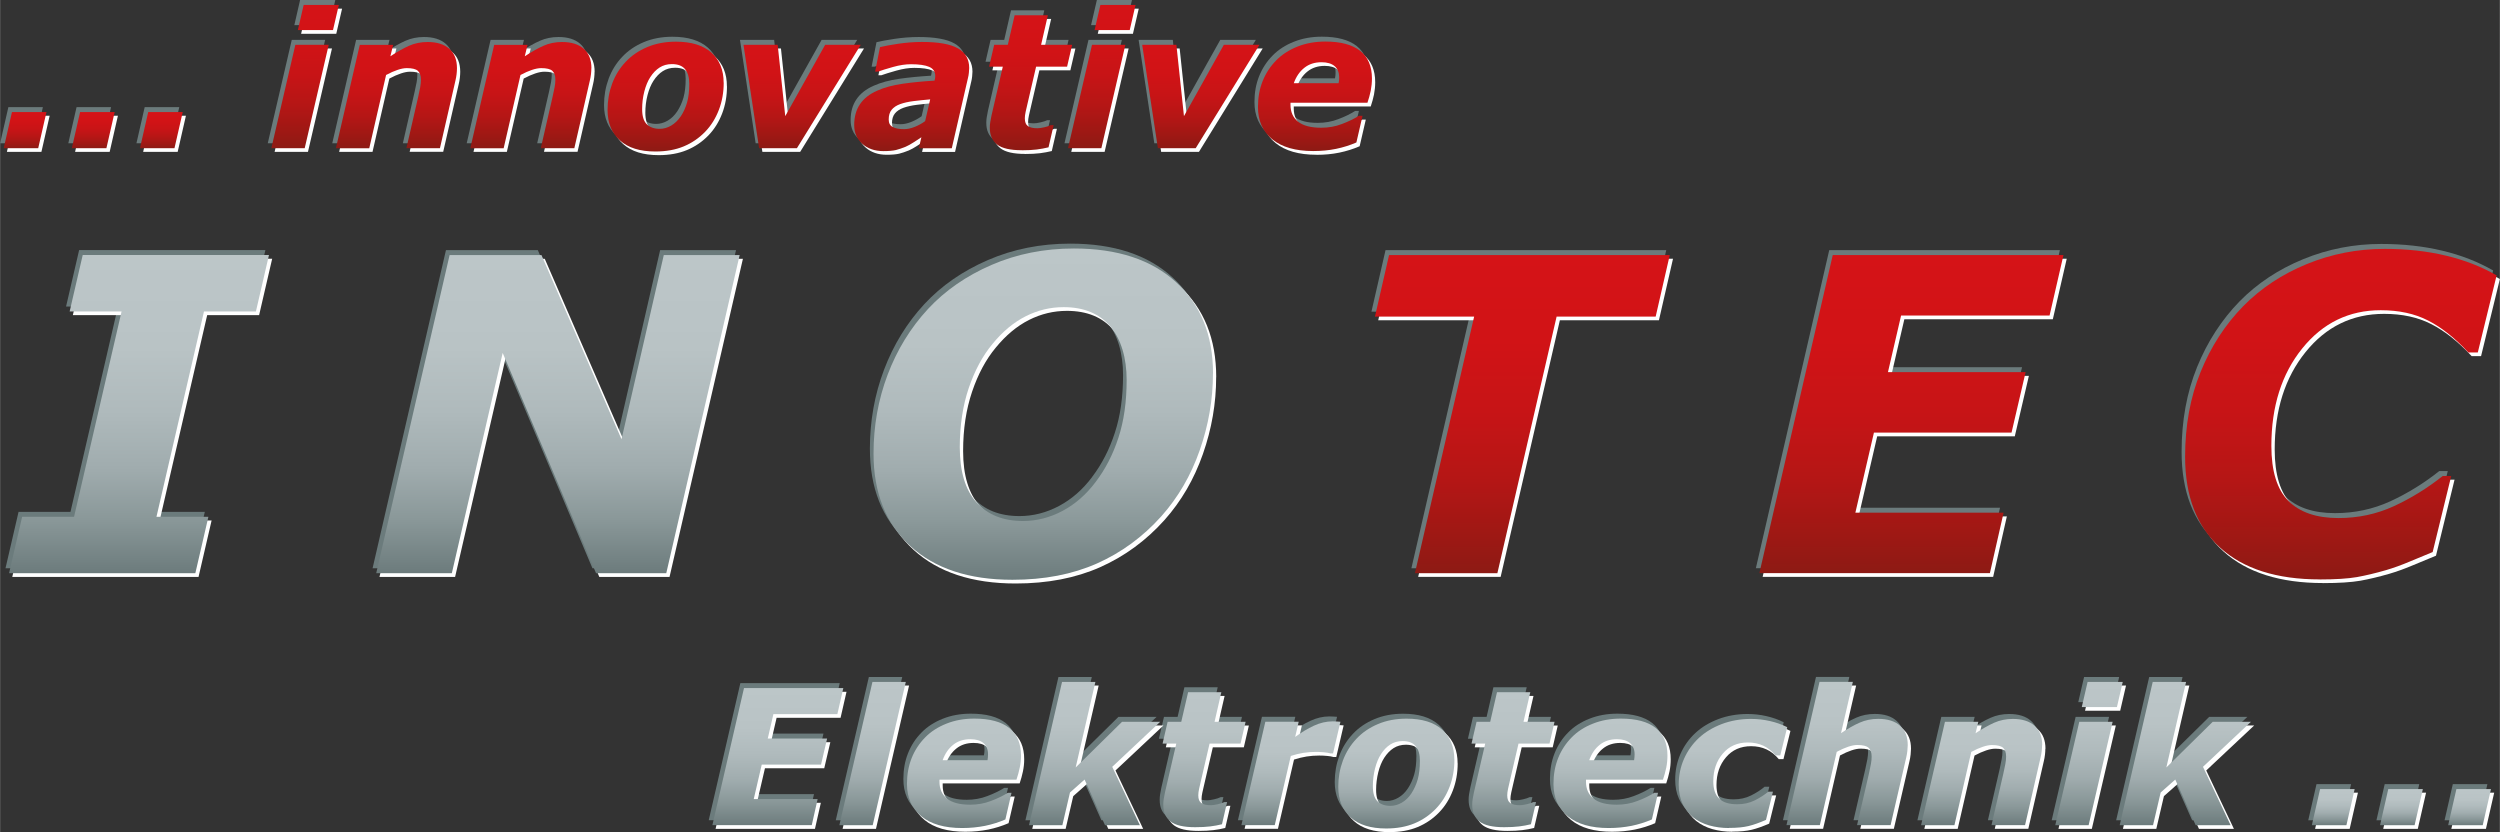 <?xml version="1.0" encoding="UTF-8"?>
<svg xmlns="http://www.w3.org/2000/svg" xmlns:xlink="http://www.w3.org/1999/xlink" id="Ebene_1" width="137.73mm" height="45.84mm" viewBox="0 0 390.41 129.95">
  <rect x="0" y="0" width="390.41" height="129.95" fill="#333333" stroke="none"/>
  <defs>
    <style>.cls-1{fill:url(#linear-gradient-15);}.cls-2{fill:url(#linear-gradient-13);}.cls-3{fill:url(#linear-gradient-28);}.cls-4{fill:url(#linear-gradient-2);}.cls-5{fill:url(#linear-gradient-25);}.cls-6{fill:url(#linear-gradient-10);}.cls-7{fill:url(#linear-gradient-12);}.cls-8{fill:url(#linear-gradient-27);}.cls-9{fill:#fff;}.cls-10{fill:url(#linear-gradient-26);}.cls-11{fill:url(#linear-gradient-4);}.cls-12{fill:url(#linear-gradient-35);}.cls-13{fill:url(#linear-gradient-30);}.cls-14{fill:url(#linear-gradient-3);}.cls-15{fill:url(#linear-gradient-34);}.cls-16{fill:url(#linear-gradient-5);}.cls-17{fill:url(#linear-gradient-22);}.cls-18{fill:url(#linear-gradient-24);}.cls-19{fill:url(#linear-gradient-33);}.cls-20{fill:url(#linear-gradient-8);}.cls-21{fill:url(#linear-gradient-14);}.cls-22{fill:#6b7b7c;}.cls-23{fill:url(#linear-gradient-29);}.cls-24{fill:url(#linear-gradient-20);}.cls-25{fill:url(#linear-gradient-17);}.cls-26{fill:url(#linear-gradient-7);}.cls-27{fill:url(#linear-gradient-9);}.cls-28{fill:url(#linear-gradient-11);}.cls-29{fill:url(#linear-gradient-19);}.cls-30{fill:url(#linear-gradient-6);}.cls-31{fill:url(#linear-gradient-36);}.cls-32{fill:url(#linear-gradient-21);}.cls-33{fill:url(#linear-gradient-32);}.cls-34{fill:url(#linear-gradient-16);}.cls-35{fill:url(#linear-gradient);}.cls-36{fill:url(#linear-gradient-23);}.cls-37{fill:url(#linear-gradient-31);}.cls-38{fill:url(#linear-gradient-18);}</style>
    <linearGradient id="linear-gradient" x1="121.46" y1="107.46" x2="121.46" y2="128.88" gradientUnits="userSpaceOnUse">
      <stop offset="0" stop-color="#bcc6c8"></stop>
      <stop offset=".29" stop-color="#b9c3c5"></stop>
      <stop offset=".49" stop-color="#afbabc"></stop>
      <stop offset=".67" stop-color="#a0acae"></stop>
      <stop offset=".83" stop-color="#8a9899"></stop>
      <stop offset=".99" stop-color="#6e7d7e"></stop>
      <stop offset="1" stop-color="#6b7b7c"></stop>
    </linearGradient>
    <linearGradient id="linear-gradient-2" x1="136.26" y1="106.5" x2="136.26" xlink:href="#linear-gradient"></linearGradient>
    <linearGradient id="linear-gradient-3" x1="150.53" y1="112.22" x2="150.53" y2="129.32" xlink:href="#linear-gradient"></linearGradient>
    <linearGradient id="linear-gradient-4" x1="170.94" y1="106.5" x2="170.94" xlink:href="#linear-gradient"></linearGradient>
    <linearGradient id="linear-gradient-5" x1="188.03" y1="108.11" x2="188.03" y2="129.19" xlink:href="#linear-gradient"></linearGradient>
    <linearGradient id="linear-gradient-6" x1="201.61" y1="112.67" x2="201.61" xlink:href="#linear-gradient"></linearGradient>
    <linearGradient id="linear-gradient-7" x1="218.07" y1="112.22" x2="218.07" y2="129.38" xlink:href="#linear-gradient"></linearGradient>
    <linearGradient id="linear-gradient-8" x1="236.28" y1="108.11" x2="236.28" y2="129.19" xlink:href="#linear-gradient"></linearGradient>
    <linearGradient id="linear-gradient-9" x1="251.51" y1="112.22" x2="251.51" y2="129.32" xlink:href="#linear-gradient"></linearGradient>
    <linearGradient id="linear-gradient-10" x1="270.64" y1="112.28" x2="270.64" y2="129.32" xlink:href="#linear-gradient"></linearGradient>
    <linearGradient id="linear-gradient-11" x1="288.47" y1="106.5" x2="288.47" xlink:href="#linear-gradient"></linearGradient>
    <linearGradient id="linear-gradient-12" x1="309.45" y1="112.28" x2="309.45" xlink:href="#linear-gradient"></linearGradient>
    <linearGradient id="linear-gradient-13" x1="326.24" y1="106.5" x2="326.24" xlink:href="#linear-gradient"></linearGradient>
    <linearGradient id="linear-gradient-14" x1="341.28" y1="106.5" x2="341.28" xlink:href="#linear-gradient"></linearGradient>
    <linearGradient id="linear-gradient-15" x1="364.39" y1="123.22" x2="364.39" xlink:href="#linear-gradient"></linearGradient>
    <linearGradient id="linear-gradient-16" x1="375.03" y1="123.22" x2="375.03" xlink:href="#linear-gradient"></linearGradient>
    <linearGradient id="linear-gradient-17" x1="385.67" y1="123.22" x2="385.67" xlink:href="#linear-gradient"></linearGradient>
    <linearGradient id="linear-gradient-18" x1="3.9" y1="23.15" x2="3.9" y2="17.49" gradientUnits="userSpaceOnUse">
      <stop offset="0" stop-color="#8d1a14"></stop>
      <stop offset=".11" stop-color="#9d1814"></stop>
      <stop offset=".3" stop-color="#b51615"></stop>
      <stop offset=".51" stop-color="#c71416"></stop>
      <stop offset=".73" stop-color="#d11316"></stop>
      <stop offset="1" stop-color="#d51317"></stop>
    </linearGradient>
    <linearGradient id="linear-gradient-19" x1="14.54" x2="14.54" xlink:href="#linear-gradient-18"></linearGradient>
    <linearGradient id="linear-gradient-20" x1="25.18" x2="25.18" xlink:href="#linear-gradient-18"></linearGradient>
    <linearGradient id="linear-gradient-21" x1="47.63" x2="47.63" y2=".77" xlink:href="#linear-gradient-18"></linearGradient>
    <linearGradient id="linear-gradient-22" x1="61.89" x2="61.89" y2="6.55" xlink:href="#linear-gradient-18"></linearGradient>
    <linearGradient id="linear-gradient-23" x1="82.87" x2="82.87" y2="6.55" xlink:href="#linear-gradient-18"></linearGradient>
    <linearGradient id="linear-gradient-24" x1="103.95" y1="23.65" x2="103.95" y2="6.49" xlink:href="#linear-gradient-18"></linearGradient>
    <linearGradient id="linear-gradient-25" x1="125.26" x2="125.26" y2="7" xlink:href="#linear-gradient-18"></linearGradient>
    <linearGradient id="linear-gradient-26" x1="142.37" y1="23.59" x2="142.37" y2="6.54" xlink:href="#linear-gradient-18"></linearGradient>
    <linearGradient id="linear-gradient-27" x1="160.95" y1="23.46" x2="160.95" y2="2.38" xlink:href="#linear-gradient-18"></linearGradient>
    <linearGradient id="linear-gradient-28" x1="172.05" x2="172.05" y2=".77" xlink:href="#linear-gradient-18"></linearGradient>
    <linearGradient id="linear-gradient-29" x1="187.53" x2="187.53" y2="7" xlink:href="#linear-gradient-18"></linearGradient>
    <linearGradient id="linear-gradient-30" x1="205.35" y1="23.59" x2="205.35" y2="6.49" xlink:href="#linear-gradient-18"></linearGradient>
    <linearGradient id="linear-gradient-31" x1="21.69" y1="39.84" x2="21.69" y2="89.52" xlink:href="#linear-gradient"></linearGradient>
    <linearGradient id="linear-gradient-32" x1="87.12" y1="39.84" x2="87.12" y2="89.52" xlink:href="#linear-gradient"></linearGradient>
    <linearGradient id="linear-gradient-33" x1="162.91" y1="38.8" x2="162.91" y2="90.56" xlink:href="#linear-gradient"></linearGradient>
    <linearGradient id="linear-gradient-34" x1="237.75" y1="89.52" x2="237.75" y2="39.84" xlink:href="#linear-gradient-18"></linearGradient>
    <linearGradient id="linear-gradient-35" x1="298.51" y1="89.52" x2="298.51" y2="39.84" xlink:href="#linear-gradient-18"></linearGradient>
    <linearGradient id="linear-gradient-36" x1="365.58" y1="90.49" x2="365.58" y2="38.87" xlink:href="#linear-gradient-18"></linearGradient>
  </defs>
  <path class="cls-22" d="M131.13,106.69l-.94,4.07h-9.99l-.88,3.81h9.27l-.95,4.07h-9.26l-1.25,5.39h9.98l-.92,4.07h-15.52l4.94-21.41h15.52Z"></path>
  <path class="cls-22" d="M140.89,105.73l-5.17,22.38h-5.21l5.17-22.38h5.21Z"></path>
  <path class="cls-22" d="M149.69,128.55c-2.75,0-4.88-.61-6.38-1.83-1.5-1.22-2.24-2.9-2.24-5.05,0-1.47.24-2.82.73-4.04.49-1.23,1.19-2.31,2.12-3.24.88-.9,1.99-1.62,3.31-2.14,1.32-.53,2.78-.79,4.36-.79,2.41,0,4.22.49,5.45,1.46,1.22.97,1.84,2.41,1.84,4.31,0,.65-.06,1.29-.19,1.91-.13.62-.3,1.24-.51,1.86h-12.02v.33c0,1.12.39,2,1.18,2.63.79.63,1.99.95,3.62.95,1.13,0,2.21-.19,3.22-.58,1.01-.38,1.9-.81,2.65-1.28h.58l-.96,4.16c-1.01.44-2.07.77-3.18,1-1.11.22-2.3.34-3.55.34ZM153.65,117.97c.03-.17.05-.33.07-.47.01-.14.02-.29.02-.45,0-.76-.24-1.34-.71-1.75-.47-.41-1.15-.61-2.04-.61-1.07,0-1.96.29-2.69.87-.73.58-1.28,1.38-1.65,2.41h7Z"></path>
  <path class="cls-22" d="M177.46,128.11h-5.46l-3.19-7.13-2.28,2.02-1.19,5.11h-5.21l5.16-22.38h5.21l-3.08,13.36,7.24-7.13h5.96l-7.49,7.03,4.32,9.12Z"></path>
  <path class="cls-22" d="M186.09,128.42c-1.79,0-3.07-.29-3.84-.88-.77-.59-1.15-1.46-1.15-2.62,0-.31.02-.6.07-.89.05-.29.11-.62.19-1.01l1.76-7.65h-2.14l.79-3.41h2.13l1.06-4.62h5.2l-1.06,4.62h4.85l-.79,3.41h-4.84l-1.35,5.82c-.1.4-.19.81-.28,1.22-.09.41-.13.75-.13,1.04,0,.58.16.98.48,1.2.32.23.82.34,1.49.34.27,0,.62-.05,1.05-.15.44-.1.78-.21,1.04-.34h.43l-.8,3.46c-.58.15-1.2.26-1.85.34-.65.08-1.42.12-2.32.12Z"></path>
  <path class="cls-22" d="M207.64,116.89h-.46c-.23-.08-.55-.13-.97-.17-.42-.04-.84-.06-1.25-.06-.68,0-1.33.05-1.97.15-.63.1-1.28.26-1.95.48l-2.51,10.81h-5.21l3.75-16.15h5.21l-.55,2.37c.98-.72,1.95-1.3,2.92-1.75.97-.45,1.95-.68,2.94-.68.18,0,.38,0,.61.02.22,0,.42.02.6.04l-1.15,4.93Z"></path>
  <path class="cls-22" d="M226.58,117.87c0,1.51-.25,2.93-.76,4.26-.51,1.32-1.22,2.46-2.14,3.41-.96.99-2.07,1.75-3.34,2.28-1.27.53-2.74.8-4.43.8-2.41,0-4.25-.57-5.54-1.73-1.28-1.15-1.93-2.74-1.93-4.77,0-1.44.24-2.8.72-4.1.48-1.29,1.19-2.43,2.13-3.42.91-.97,2.03-1.73,3.36-2.29,1.33-.56,2.81-.84,4.46-.84,2.42,0,4.26.57,5.54,1.7,1.28,1.14,1.92,2.71,1.92,4.71ZM219.85,123.16c.44-.67.77-1.4,1-2.2.23-.8.34-1.76.34-2.91,0-.99-.21-1.75-.65-2.28-.43-.53-1.12-.8-2.05-.8-.73,0-1.37.18-1.92.53-.55.35-1.04.86-1.46,1.51-.39.61-.7,1.35-.93,2.25-.22.89-.34,1.81-.34,2.75,0,1.1.25,1.89.73,2.37.49.47,1.16.71,2.01.71.62,0,1.22-.17,1.79-.51.58-.34,1.07-.81,1.47-1.42Z"></path>
  <path class="cls-22" d="M234.34,128.42c-1.79,0-3.07-.29-3.84-.88-.77-.59-1.15-1.46-1.15-2.62,0-.31.02-.6.07-.89.05-.29.11-.62.19-1.01l1.77-7.65h-2.14l.79-3.41h2.13l1.06-4.62h5.2l-1.06,4.62h4.85l-.79,3.41h-4.84l-1.35,5.82c-.1.4-.19.81-.28,1.22-.09.41-.13.75-.13,1.04,0,.58.16.98.48,1.2.32.23.82.34,1.49.34.27,0,.62-.05,1.05-.15.44-.1.78-.21,1.04-.34h.43l-.8,3.46c-.58.15-1.2.26-1.85.34-.65.08-1.42.12-2.32.12Z"></path>
  <path class="cls-22" d="M250.67,128.55c-2.75,0-4.88-.61-6.38-1.83-1.5-1.22-2.24-2.9-2.24-5.05,0-1.47.24-2.82.73-4.04.49-1.23,1.19-2.31,2.12-3.24.88-.9,1.99-1.62,3.31-2.14,1.33-.53,2.78-.79,4.36-.79,2.41,0,4.22.49,5.45,1.46,1.22.97,1.83,2.41,1.83,4.31,0,.65-.06,1.29-.2,1.91-.13.62-.3,1.24-.51,1.86h-12.02v.33c0,1.12.39,2,1.18,2.63.79.63,1.99.95,3.62.95,1.13,0,2.21-.19,3.22-.58,1.01-.38,1.89-.81,2.64-1.28h.58l-.96,4.16c-1.01.44-2.07.77-3.18,1-1.11.22-2.3.34-3.55.34ZM254.63,117.97c.03-.17.05-.33.06-.47.02-.14.02-.29.02-.45,0-.76-.24-1.34-.71-1.75-.47-.41-1.15-.61-2.03-.61-1.07,0-1.97.29-2.7.87-.72.58-1.28,1.38-1.65,2.41h7Z"></path>
  <path class="cls-22" d="M269.46,128.55c-1.1,0-2.14-.14-3.1-.41-.96-.27-1.8-.7-2.52-1.27-.7-.57-1.25-1.28-1.64-2.13-.39-.85-.59-1.84-.59-2.96,0-1.45.28-2.79.83-4.04.55-1.24,1.32-2.33,2.32-3.26.98-.91,2.17-1.63,3.58-2.17,1.41-.53,2.93-.8,4.57-.8.99,0,1.97.11,2.94.33.97.22,1.88.54,2.71.96l-1.09,4.41h-.73c-.57-.68-1.2-1.19-1.92-1.52-.71-.33-1.52-.5-2.41-.5-1.63,0-2.94.58-3.93,1.74-.99,1.16-1.48,2.6-1.48,4.33,0,1.2.3,2.1.91,2.69.61.6,1.56.89,2.84.89,1,0,1.9-.2,2.72-.61.82-.41,1.52-.86,2.11-1.36h.73l-1.09,4.41c-1.04.45-1.95.77-2.73.96-.78.19-1.79.29-3.04.29Z"></path>
  <path class="cls-22" d="M297.37,115.61c0,.23-.02.53-.06.89-.04.36-.1.73-.19,1.09l-2.42,10.51h-5.24l1.85-8.01c.13-.61.24-1.13.32-1.55.07-.42.11-.8.11-1.14,0-.64-.16-1.11-.48-1.39-.32-.28-.9-.43-1.75-.43-.41,0-.89.09-1.42.27-.54.18-1.14.44-1.8.8l-2.64,11.45h-5.21l5.16-22.38h5.21l-1.85,8.01c1.06-.7,2.03-1.25,2.91-1.64.88-.39,1.85-.59,2.91-.59,1.47,0,2.6.36,3.39,1.07.8.71,1.2,1.72,1.2,3.03Z"></path>
  <path class="cls-22" d="M318.35,115.61c0,.29-.02.6-.06.93-.04.34-.1.69-.19,1.05l-2.41,10.51h-5.24l1.84-8.01c.13-.59.24-1.1.31-1.52.08-.42.12-.81.12-1.18,0-.62-.16-1.08-.47-1.37-.32-.29-.9-.43-1.74-.43-.41,0-.89.09-1.42.27-.54.18-1.14.44-1.81.8l-2.63,11.45h-5.21l3.73-16.15h5.21l-.43,1.78c1.06-.7,2.04-1.25,2.92-1.64.88-.39,1.84-.59,2.9-.59,1.45,0,2.58.35,3.38,1.05.8.7,1.21,1.72,1.21,3.05Z"></path>
  <path class="cls-22" d="M329.37,111.96l-3.75,16.15h-5.21l3.74-16.15h5.21ZM330.95,105.73l-.9,3.93h-5.49l.91-3.93h5.49Z"></path>
  <path class="cls-22" d="M347.81,128.11h-5.46l-3.19-7.13-2.28,2.02-1.19,5.11h-5.21l5.16-22.38h5.21l-3.08,13.36,7.24-7.13h5.96l-7.49,7.03,4.32,9.12Z"></path>
  <path class="cls-22" d="M365.88,128.11h-5.4l1.29-5.65h5.4l-1.29,5.65Z"></path>
  <path class="cls-22" d="M376.53,128.11h-5.4l1.29-5.65h5.4l-1.29,5.65Z"></path>
  <path class="cls-22" d="M387.17,128.11h-5.4l1.29-5.65h5.4l-1.29,5.65Z"></path>
  <path class="cls-22" d="M5.39,22.38H0l1.29-5.65h5.39l-1.29,5.65Z"></path>
  <path class="cls-22" d="M16.04,22.38h-5.39l1.29-5.65h5.39l-1.29,5.65Z"></path>
  <path class="cls-22" d="M26.68,22.38h-5.39l1.29-5.65h5.4l-1.29,5.65Z"></path>
  <path class="cls-22" d="M50.76,6.23l-3.75,16.15h-5.21l3.75-16.15h5.21ZM52.35,0l-.91,3.93h-5.49l.9-3.93h5.49Z"></path>
  <path class="cls-22" d="M70.8,9.88c0,.29-.02.6-.06.93-.04.34-.1.69-.19,1.05l-2.41,10.51h-5.24l1.83-8.01c.13-.59.24-1.1.32-1.52.08-.42.11-.81.11-1.18,0-.62-.16-1.08-.47-1.37-.32-.29-.9-.43-1.74-.43-.41,0-.89.09-1.43.27-.54.18-1.14.44-1.81.8l-2.63,11.45h-5.21l3.73-16.15h5.21l-.43,1.78c1.07-.7,2.04-1.25,2.92-1.64.88-.39,1.85-.59,2.9-.59,1.45,0,2.58.35,3.38,1.05.81.7,1.21,1.72,1.21,3.05Z"></path>
  <path class="cls-22" d="M91.78,9.88c0,.29-.02.6-.06.93-.04.34-.1.69-.19,1.05l-2.41,10.51h-5.24l1.84-8.01c.13-.59.24-1.1.32-1.52.07-.42.11-.81.11-1.18,0-.62-.16-1.08-.47-1.37-.32-.29-.9-.43-1.74-.43-.41,0-.89.09-1.42.27-.54.18-1.14.44-1.81.8l-2.63,11.45h-5.21l3.73-16.15h5.21l-.43,1.78c1.06-.7,2.04-1.25,2.92-1.64.88-.39,1.85-.59,2.9-.59,1.45,0,2.58.35,3.38,1.05.81.7,1.21,1.72,1.21,3.05Z"></path>
  <path class="cls-22" d="M112.46,12.14c0,1.52-.25,2.93-.76,4.26-.51,1.32-1.22,2.46-2.14,3.41-.96.99-2.07,1.75-3.34,2.28-1.27.53-2.74.8-4.43.8-2.41,0-4.25-.57-5.54-1.73s-1.93-2.74-1.93-4.77c0-1.44.24-2.8.72-4.1.48-1.29,1.19-2.44,2.13-3.42.91-.97,2.03-1.73,3.36-2.29,1.33-.56,2.82-.84,4.47-.84,2.42,0,4.26.57,5.54,1.7,1.28,1.14,1.92,2.71,1.92,4.71ZM105.73,17.43c.44-.67.77-1.4,1-2.2.22-.8.34-1.76.34-2.91,0-.99-.22-1.75-.65-2.28-.43-.53-1.12-.8-2.05-.8-.73,0-1.37.18-1.92.53-.55.35-1.04.86-1.46,1.51-.39.6-.7,1.35-.93,2.24-.22.89-.34,1.81-.34,2.75,0,1.1.24,1.89.73,2.37.49.47,1.16.71,2.01.71.62,0,1.22-.17,1.8-.51.58-.34,1.06-.81,1.47-1.42Z"></path>
  <path class="cls-22" d="M133.86,6.23l-9.96,16.15h-5.9l-2.45-16.15h5.34l1.18,11.14,6.23-11.14h5.56Z"></path>
  <path class="cls-22" d="M143.33,20.67c-.33.21-.72.47-1.18.77-.46.3-.89.54-1.28.71-.54.22-1.04.39-1.51.51-.47.11-1.12.17-1.96.17-1.34,0-2.44-.38-3.29-1.13-.85-.75-1.28-1.74-1.28-2.94,0-1.28.3-2.36.91-3.25.6-.89,1.5-1.6,2.69-2.12,1.11-.5,2.44-.86,3.97-1.08,1.54-.22,3.2-.38,4.99-.49,0-.06.03-.15.06-.28.03-.13.05-.28.05-.44,0-.68-.32-1.16-.95-1.43-.63-.27-1.58-.41-2.83-.41-.85,0-1.79.14-2.82.43-1.03.29-1.8.53-2.32.72h-.47l.76-3.82c.61-.15,1.54-.33,2.8-.52,1.27-.19,2.53-.29,3.78-.29,2.53,0,4.39.33,5.57.99,1.18.66,1.78,1.69,1.78,3.08,0,.19-.02.44-.05.75-.03.31-.08.57-.14.8l-2.53,10.99h-5.15l.4-1.71ZM144.7,14.75c-.92.08-1.79.17-2.6.27-.81.1-1.5.26-2.07.46-.59.21-1.04.51-1.34.89-.31.38-.46.89-.46,1.52,0,.56.21.95.62,1.17.41.23,1.01.34,1.79.34.51,0,1.06-.12,1.64-.35.58-.23,1.13-.53,1.64-.9l.79-3.41Z"></path>
  <path class="cls-22" d="M159.01,22.69c-1.79,0-3.07-.29-3.84-.88-.77-.59-1.15-1.46-1.15-2.62,0-.31.02-.6.07-.89.05-.29.11-.62.19-1.01l1.76-7.65h-2.14l.79-3.41h2.13l1.06-4.62h5.2l-1.06,4.62h4.85l-.79,3.41h-4.84l-1.35,5.82c-.1.4-.19.81-.28,1.22-.09.41-.13.75-.13,1.04,0,.58.16.98.48,1.2.32.23.82.34,1.49.34.27,0,.62-.05,1.05-.15.44-.1.78-.21,1.04-.34h.43l-.81,3.47c-.58.14-1.2.26-1.85.34-.65.08-1.42.12-2.32.12Z"></path>
  <path class="cls-22" d="M175.19,6.23l-3.75,16.15h-5.21l3.75-16.15h5.21ZM176.77,0l-.9,3.93h-5.49l.91-3.93h5.49Z"></path>
  <path class="cls-22" d="M196.12,6.23l-9.97,16.15h-5.89l-2.45-16.15h5.34l1.18,11.14,6.23-11.14h5.56Z"></path>
  <path class="cls-22" d="M204.52,22.82c-2.75,0-4.88-.61-6.37-1.83-1.5-1.22-2.25-2.9-2.25-5.05,0-1.47.24-2.82.73-4.04.49-1.23,1.2-2.31,2.12-3.24.88-.9,1.99-1.62,3.31-2.14,1.32-.53,2.78-.79,4.36-.79,2.41,0,4.22.49,5.45,1.46,1.22.97,1.83,2.41,1.83,4.31,0,.65-.07,1.29-.2,1.92-.13.62-.3,1.24-.51,1.86h-12.02v.33c0,1.12.39,2,1.18,2.63.79.63,1.99.95,3.62.95,1.13,0,2.21-.19,3.22-.58,1.02-.38,1.89-.81,2.64-1.28h.58l-.96,4.16c-1.01.44-2.07.77-3.18,1-1.11.23-2.3.34-3.55.34ZM208.48,12.24c.03-.17.05-.33.07-.48.01-.14.02-.29.02-.45,0-.76-.24-1.34-.71-1.75-.47-.4-1.15-.61-2.04-.61-1.07,0-1.97.29-2.69.87-.73.58-1.28,1.38-1.65,2.41h7Z"></path>
  <path class="cls-22" d="M29.93,88.75H.84l2.04-8.81h8.11l7.42-32.07h-8.11l2.04-8.81h29.09l-2.04,8.81h-8.11l-7.42,32.07h8.11l-2.04,8.81Z"></path>
  <path class="cls-22" d="M103.47,88.75h-10.96l-14.59-34.4-7.94,34.4h-11.81l11.46-49.68h14.35l12.5,28.76,6.6-28.76h11.85l-11.46,49.68Z"></path>
  <path class="cls-22" d="M188.86,57.56c0,4.07-.69,8.07-2.07,12.01-1.38,3.94-3.38,7.37-6.01,10.31-2.87,3.2-6.22,5.66-10.04,7.36-3.83,1.7-8.23,2.55-13.21,2.55-6.79,0-12.1-1.75-15.93-5.25-3.84-3.5-5.76-8.32-5.76-14.46,0-4.31.73-8.42,2.2-12.31,1.47-3.89,3.57-7.32,6.31-10.28,2.67-2.87,5.97-5.16,9.91-6.87,3.94-1.71,8.23-2.57,12.88-2.57,6.81,0,12.13,1.76,15.96,5.27,3.84,3.51,5.76,8.26,5.76,14.25ZM170.54,74.5c1.51-1.98,2.7-4.28,3.55-6.89.86-2.61,1.29-5.62,1.29-9.03s-.85-6.34-2.55-8.36c-1.7-2.01-4.13-3.02-7.29-3.02-2.07,0-4.04.47-5.92,1.42-1.88.95-3.61,2.39-5.19,4.32-1.53,1.85-2.77,4.14-3.7,6.89-.93,2.75-1.4,5.83-1.4,9.26,0,3.8.87,6.67,2.62,8.61,1.74,1.94,4.16,2.9,7.26,2.9,2.13,0,4.19-.53,6.17-1.58,1.98-1.06,3.7-2.56,5.17-4.52Z"></path>
  <path class="cls-22" d="M258.01,48.68h-15.48l-9.25,40.07h-12.87l9.25-40.07h-15.49l2.2-9.61h43.84l-2.2,9.61Z"></path>
  <path class="cls-22" d="M321.69,39.07l-2.17,9.44h-23.19l-2.05,8.84h21.5l-2.2,9.44h-21.49l-2.9,12.51h23.15l-2.13,9.44h-36l11.46-49.68h36.02Z"></path>
  <path class="cls-22" d="M361.72,89.72c-6.72,0-11.9-1.65-15.55-4.95-3.65-3.3-5.47-8.04-5.47-14.2,0-4.87.81-9.29,2.42-13.25,1.61-3.96,3.83-7.38,6.66-10.28,2.76-2.8,6.07-4.99,9.93-6.57,3.86-1.58,7.91-2.37,12.16-2.37,3.43,0,6.61.35,9.54,1.05,2.94.7,5.58,1.73,7.94,3.09l-2.94,12.04h-1.47c-2.12-2.27-4.22-3.94-6.31-5-2.09-1.07-4.55-1.6-7.37-1.6-4.96,0-9.05,1.99-12.26,5.97-3.21,3.98-4.82,9.05-4.82,15.21,0,3.96.89,6.83,2.67,8.61,1.78,1.78,4.38,2.67,7.81,2.67,3.07,0,5.95-.62,8.64-1.85,2.69-1.24,5.24-2.81,7.64-4.72h1.33l-2.9,11.88c-1,.4-2.17.89-3.5,1.45-1.33.57-2.61,1.03-3.84,1.39-1.6.46-3.1.82-4.49,1.07-1.39.24-3.33.37-5.82.37Z"></path>
  <path class="cls-9" d="M132.19,108.04l-.93,4.07h-9.99l-.88,3.81h9.27l-.95,4.07h-9.26l-1.25,5.39h9.98l-.92,4.07h-15.52l4.94-21.41h15.52Z"></path>
  <path class="cls-9" d="M141.96,107.07l-5.17,22.38h-5.21l5.17-22.38h5.21Z"></path>
  <path class="cls-9" d="M150.75,129.9c-2.75,0-4.88-.61-6.37-1.83-1.5-1.22-2.25-2.9-2.25-5.05,0-1.47.25-2.82.73-4.04.49-1.23,1.2-2.31,2.12-3.24.88-.9,1.99-1.62,3.31-2.14,1.32-.53,2.78-.79,4.36-.79,2.41,0,4.22.49,5.45,1.46,1.22.97,1.84,2.41,1.84,4.31,0,.65-.07,1.29-.2,1.91-.13.62-.3,1.24-.51,1.86h-12.02v.33c0,1.12.39,2,1.18,2.63.79.63,1.99.95,3.62.95,1.13,0,2.21-.19,3.22-.58,1.02-.38,1.9-.81,2.65-1.28h.58l-.96,4.16c-1.01.44-2.07.77-3.18,1-1.11.22-2.3.34-3.56.34ZM154.71,119.31c.03-.17.05-.33.06-.47.01-.14.02-.29.02-.45,0-.76-.24-1.34-.71-1.75-.47-.41-1.15-.61-2.04-.61-1.07,0-1.97.29-2.69.87-.73.58-1.28,1.38-1.65,2.41h7Z"></path>
  <path class="cls-9" d="M178.53,129.45h-5.46l-3.19-7.13-2.28,2.02-1.19,5.11h-5.21l5.16-22.38h5.21l-3.08,13.36,7.24-7.13h5.96l-7.49,7.03,4.32,9.12Z"></path>
  <path class="cls-9" d="M187.16,129.77c-1.79,0-3.07-.29-3.84-.88-.77-.59-1.15-1.46-1.15-2.62,0-.31.03-.6.07-.89.05-.29.11-.62.19-1.01l1.77-7.65h-2.14l.79-3.41h2.13l1.07-4.62h5.19l-1.06,4.62h4.85l-.79,3.41h-4.84l-1.35,5.82c-.1.4-.19.81-.28,1.22-.09.41-.13.75-.13,1.04,0,.58.16.98.48,1.2.32.23.82.34,1.49.34.27,0,.62-.05,1.06-.15.44-.1.78-.21,1.04-.34h.43l-.8,3.46c-.59.15-1.2.26-1.85.34-.65.08-1.42.12-2.32.12Z"></path>
  <path class="cls-9" d="M208.7,118.23h-.46c-.23-.08-.56-.13-.98-.17-.42-.04-.84-.06-1.25-.06-.68,0-1.34.05-1.97.15-.63.1-1.28.26-1.96.48l-2.51,10.81h-5.21l3.74-16.15h5.21l-.55,2.37c.98-.72,1.95-1.3,2.92-1.75.97-.45,1.95-.68,2.94-.68.18,0,.38,0,.61.02.22,0,.42.02.6.04l-1.15,4.93Z"></path>
  <path class="cls-9" d="M227.64,119.21c0,1.51-.25,2.93-.76,4.26-.51,1.32-1.22,2.46-2.14,3.41-.96.99-2.07,1.75-3.34,2.28-1.27.53-2.74.8-4.43.8-2.4,0-4.25-.57-5.54-1.73-1.29-1.15-1.93-2.74-1.93-4.77,0-1.44.24-2.8.72-4.1.48-1.29,1.19-2.43,2.13-3.42.91-.97,2.03-1.73,3.36-2.29,1.33-.56,2.81-.84,4.46-.84,2.42,0,4.26.57,5.54,1.7,1.28,1.14,1.92,2.71,1.92,4.71ZM220.91,124.5c.44-.67.77-1.4,1-2.2.22-.8.34-1.76.34-2.91,0-.99-.21-1.75-.65-2.28-.43-.53-1.12-.8-2.05-.8-.73,0-1.37.18-1.92.53-.55.35-1.04.86-1.46,1.51-.39.61-.7,1.35-.93,2.25-.22.89-.34,1.81-.34,2.75,0,1.1.24,1.89.73,2.37.49.47,1.16.71,2.01.71.62,0,1.22-.17,1.8-.51.58-.34,1.06-.81,1.47-1.42Z"></path>
  <path class="cls-9" d="M235.4,129.77c-1.79,0-3.07-.29-3.84-.88-.77-.59-1.15-1.46-1.15-2.62,0-.31.02-.6.07-.89.05-.29.11-.62.19-1.01l1.77-7.65h-2.14l.79-3.41h2.13l1.06-4.62h5.2l-1.06,4.62h4.85l-.79,3.41h-4.84l-1.35,5.82c-.1.4-.19.81-.28,1.22-.09.41-.13.75-.13,1.04,0,.58.16.98.48,1.2.32.23.82.34,1.49.34.27,0,.62-.05,1.06-.15.44-.1.78-.21,1.04-.34h.43l-.8,3.46c-.59.15-1.2.26-1.85.34-.65.08-1.42.12-2.32.12Z"></path>
  <path class="cls-9" d="M251.74,129.9c-2.75,0-4.88-.61-6.38-1.83-1.5-1.22-2.25-2.9-2.25-5.05,0-1.47.24-2.82.73-4.04.49-1.23,1.2-2.31,2.12-3.24.88-.9,1.98-1.62,3.31-2.14,1.32-.53,2.78-.79,4.36-.79,2.41,0,4.22.49,5.45,1.46,1.22.97,1.83,2.41,1.83,4.31,0,.65-.06,1.29-.19,1.91-.13.62-.3,1.24-.51,1.86h-12.02v.33c0,1.12.39,2,1.18,2.63.79.63,2,.95,3.62.95,1.13,0,2.21-.19,3.22-.58,1.02-.38,1.9-.81,2.65-1.28h.58l-.96,4.16c-1.01.44-2.07.77-3.18,1-1.12.22-2.3.34-3.55.34ZM255.7,119.31c.03-.17.05-.33.06-.47.01-.14.02-.29.02-.45,0-.76-.24-1.34-.71-1.75-.47-.41-1.15-.61-2.04-.61-1.07,0-1.97.29-2.69.87-.73.58-1.28,1.38-1.65,2.41h7Z"></path>
  <path class="cls-9" d="M270.52,129.9c-1.1,0-2.14-.14-3.1-.41-.96-.27-1.8-.7-2.53-1.27-.7-.57-1.25-1.28-1.64-2.13-.39-.85-.59-1.84-.59-2.96,0-1.45.28-2.79.83-4.04.55-1.24,1.32-2.33,2.32-3.26.98-.91,2.17-1.63,3.58-2.17,1.41-.53,2.93-.8,4.57-.8.99,0,1.97.11,2.94.33.97.22,1.88.54,2.71.96l-1.09,4.41h-.73c-.57-.68-1.2-1.19-1.92-1.52-.71-.33-1.52-.5-2.41-.5-1.63,0-2.94.58-3.92,1.74-.99,1.16-1.48,2.6-1.48,4.33,0,1.2.3,2.1.91,2.69.61.6,1.55.89,2.84.89,1,0,1.91-.2,2.73-.61.82-.41,1.52-.86,2.11-1.36h.73l-1.09,4.41c-1.04.45-1.94.77-2.73.96-.78.19-1.79.29-3.04.29Z"></path>
  <path class="cls-9" d="M298.44,116.95c0,.23-.02.53-.06.89-.04.36-.1.73-.19,1.09l-2.43,10.51h-5.24l1.85-8.01c.13-.61.24-1.13.32-1.55.08-.42.11-.8.11-1.14,0-.64-.16-1.11-.48-1.39-.32-.28-.9-.43-1.75-.43-.41,0-.88.09-1.42.27-.54.18-1.13.44-1.8.8l-2.64,11.45h-5.21l5.16-22.38h5.21l-1.85,8.01c1.05-.7,2.02-1.25,2.91-1.64.88-.39,1.85-.59,2.91-.59,1.47,0,2.6.36,3.4,1.07.8.71,1.2,1.72,1.2,3.03Z"></path>
  <path class="cls-9" d="M319.42,116.95c0,.29-.02.6-.06.93-.04.34-.1.69-.19,1.05l-2.41,10.51h-5.24l1.84-8.01c.13-.59.24-1.1.32-1.52.08-.42.12-.81.12-1.18,0-.62-.16-1.08-.47-1.37-.32-.29-.9-.43-1.74-.43-.41,0-.89.09-1.42.27-.54.18-1.14.44-1.81.8l-2.63,11.45h-5.21l3.73-16.15h5.21l-.43,1.78c1.07-.7,2.04-1.25,2.92-1.64.88-.39,1.85-.59,2.9-.59,1.45,0,2.58.35,3.38,1.05.81.7,1.21,1.72,1.21,3.05Z"></path>
  <path class="cls-9" d="M330.43,113.3l-3.75,16.15h-5.21l3.75-16.15h5.21ZM332.02,107.07l-.91,3.93h-5.49l.91-3.93h5.49Z"></path>
  <path class="cls-9" d="M348.87,129.45h-5.46l-3.19-7.13-2.28,2.02-1.19,5.11h-5.21l5.16-22.38h5.21l-3.08,13.36,7.24-7.13h5.97l-7.49,7.03,4.32,9.12Z"></path>
  <path class="cls-9" d="M366.95,129.45h-5.4l1.29-5.65h5.4l-1.29,5.65Z"></path>
  <path class="cls-9" d="M377.59,129.45h-5.4l1.29-5.65h5.4l-1.29,5.65Z"></path>
  <path class="cls-9" d="M388.23,129.45h-5.4l1.29-5.65h5.4l-1.29,5.65Z"></path>
  <path class="cls-9" d="M6.46,23.72H1.06l1.29-5.65h5.39l-1.29,5.65Z"></path>
  <path class="cls-9" d="M17.1,23.72h-5.39l1.29-5.65h5.4l-1.29,5.65Z"></path>
  <path class="cls-9" d="M27.74,23.72h-5.4l1.29-5.65h5.39l-1.29,5.65Z"></path>
  <path class="cls-9" d="M51.83,7.57l-3.75,16.15h-5.21l3.75-16.15h5.21ZM53.41,1.35l-.91,3.93h-5.49l.91-3.93h5.49Z"></path>
  <path class="cls-9" d="M71.86,11.22c0,.29-.02.6-.06.93-.04.34-.1.69-.19,1.05l-2.41,10.51h-5.24l1.84-8.01c.13-.59.24-1.1.32-1.52.07-.42.11-.81.11-1.18,0-.62-.16-1.08-.47-1.37-.32-.29-.9-.43-1.74-.43-.41,0-.89.09-1.42.27-.54.18-1.14.44-1.81.8l-2.63,11.45h-5.21l3.73-16.15h5.21l-.43,1.78c1.06-.7,2.04-1.25,2.91-1.64.88-.39,1.85-.59,2.9-.59,1.45,0,2.58.35,3.38,1.05.81.7,1.21,1.72,1.21,3.05Z"></path>
  <path class="cls-9" d="M92.84,11.22c0,.29-.02.6-.06.93-.04.34-.1.69-.19,1.05l-2.41,10.51h-5.24l1.84-8.01c.13-.59.24-1.1.32-1.52.08-.42.12-.81.12-1.18,0-.62-.16-1.08-.47-1.37-.32-.29-.9-.43-1.74-.43-.41,0-.89.09-1.43.27-.54.18-1.14.44-1.81.8l-2.63,11.45h-5.21l3.73-16.15h5.21l-.43,1.78c1.07-.7,2.04-1.25,2.92-1.64.88-.39,1.85-.59,2.9-.59,1.45,0,2.58.35,3.38,1.05.81.7,1.21,1.72,1.21,3.05Z"></path>
  <path class="cls-9" d="M113.52,13.48c0,1.52-.25,2.93-.76,4.26-.51,1.32-1.22,2.46-2.14,3.41-.96.99-2.07,1.75-3.34,2.28-1.27.53-2.74.8-4.43.8-2.41,0-4.25-.57-5.54-1.73-1.29-1.15-1.93-2.74-1.93-4.77,0-1.44.24-2.8.72-4.1.48-1.29,1.19-2.44,2.13-3.42.91-.97,2.03-1.73,3.36-2.29,1.33-.56,2.82-.84,4.46-.84,2.42,0,4.26.57,5.54,1.7,1.28,1.14,1.92,2.71,1.92,4.71ZM106.79,18.77c.44-.67.77-1.4,1-2.2.23-.8.34-1.76.34-2.91,0-.99-.21-1.75-.65-2.28-.43-.53-1.12-.8-2.06-.8-.73,0-1.37.18-1.92.53-.55.35-1.04.86-1.46,1.51-.39.6-.7,1.35-.93,2.24-.23.89-.34,1.81-.34,2.75,0,1.1.24,1.89.73,2.37.49.47,1.16.71,2.01.71.62,0,1.22-.17,1.8-.51.57-.34,1.06-.81,1.47-1.42Z"></path>
  <path class="cls-9" d="M134.92,7.57l-9.97,16.15h-5.9l-2.44-16.15h5.34l1.18,11.14,6.23-11.14h5.56Z"></path>
  <path class="cls-9" d="M144.39,22.01c-.33.21-.72.47-1.18.77-.46.3-.89.54-1.28.71-.54.22-1.04.39-1.51.51-.47.11-1.12.17-1.96.17-1.34,0-2.44-.38-3.29-1.13-.85-.75-1.27-1.74-1.27-2.94,0-1.28.3-2.36.9-3.25.6-.89,1.5-1.6,2.69-2.12,1.11-.5,2.44-.86,3.97-1.08,1.54-.22,3.2-.38,4.99-.49,0-.06.03-.15.06-.28.03-.13.05-.28.05-.44,0-.68-.32-1.16-.95-1.43-.63-.27-1.58-.41-2.83-.41-.85,0-1.79.14-2.82.43-1.03.29-1.8.53-2.32.72h-.47l.76-3.82c.6-.15,1.54-.33,2.8-.52,1.26-.19,2.53-.29,3.78-.29,2.53,0,4.39.33,5.57.99,1.18.66,1.78,1.69,1.78,3.08,0,.19-.02.44-.05.75-.03.31-.08.57-.14.8l-2.53,10.99h-5.15l.4-1.71ZM145.77,16.1c-.92.08-1.79.17-2.6.27-.81.1-1.5.26-2.07.46-.59.21-1.04.51-1.35.89-.31.38-.46.89-.46,1.52,0,.56.21.95.62,1.17.41.23,1,.34,1.79.34.51,0,1.06-.12,1.64-.35s1.13-.53,1.64-.9l.79-3.41Z"></path>
  <path class="cls-9" d="M160.07,24.04c-1.79,0-3.07-.29-3.84-.88-.77-.59-1.15-1.46-1.15-2.62,0-.31.02-.6.07-.89.05-.29.11-.62.19-1.01l1.77-7.65h-2.14l.79-3.41h2.13l1.07-4.62h5.19l-1.06,4.62h4.85l-.79,3.41h-4.84l-1.35,5.82c-.1.4-.19.81-.28,1.22-.09.41-.13.75-.13,1.04,0,.58.16.98.48,1.2.32.23.82.34,1.49.34.27,0,.62-.05,1.06-.15.44-.1.78-.21,1.04-.34h.43l-.8,3.47c-.59.14-1.2.26-1.85.34-.65.08-1.42.12-2.32.12Z"></path>
  <path class="cls-9" d="M176.25,7.57l-3.75,16.15h-5.21l3.75-16.15h5.21ZM177.83,1.35l-.91,3.93h-5.49l.91-3.93h5.49Z"></path>
  <path class="cls-9" d="M197.19,7.57l-9.96,16.15h-5.9l-2.45-16.15h5.34l1.18,11.14,6.23-11.14h5.56Z"></path>
  <path class="cls-9" d="M205.58,24.17c-2.75,0-4.88-.61-6.38-1.83-1.5-1.22-2.24-2.9-2.24-5.05,0-1.47.24-2.82.73-4.04.49-1.23,1.2-2.31,2.12-3.24.88-.9,1.98-1.62,3.31-2.14,1.32-.53,2.78-.79,4.36-.79,2.41,0,4.22.49,5.45,1.46,1.22.97,1.83,2.41,1.83,4.31,0,.65-.07,1.29-.19,1.92-.13.62-.3,1.24-.51,1.86h-12.02v.33c0,1.12.39,2,1.18,2.63.79.63,1.99.95,3.62.95,1.13,0,2.21-.19,3.22-.58,1.02-.38,1.9-.81,2.65-1.28h.58l-.96,4.16c-1.01.44-2.07.77-3.18,1-1.11.23-2.3.34-3.55.34ZM209.54,13.58c.03-.17.05-.33.07-.48.01-.14.02-.29.02-.45,0-.76-.23-1.34-.71-1.75-.47-.4-1.15-.61-2.04-.61-1.07,0-1.96.29-2.69.87-.73.58-1.28,1.38-1.65,2.41h7Z"></path>
  <path class="cls-9" d="M31,90.1H1.9l2.04-8.81h8.11l7.42-32.07h-8.11l2.04-8.81h29.09l-2.04,8.81h-8.11l-7.42,32.07h8.11l-2.04,8.81Z"></path>
  <path class="cls-9" d="M104.54,90.1h-10.96l-14.58-34.4-7.94,34.4h-11.81l11.46-49.68h14.35l12.5,28.76,6.6-28.76h11.85l-11.46,49.68Z"></path>
  <path class="cls-9" d="M189.92,58.9c0,4.07-.69,8.07-2.07,12.01-1.38,3.94-3.38,7.37-6,10.31-2.87,3.2-6.22,5.66-10.04,7.36-3.83,1.7-8.23,2.55-13.21,2.55-6.79,0-12.1-1.75-15.93-5.25-3.84-3.5-5.76-8.32-5.76-14.46,0-4.31.73-8.42,2.2-12.31,1.47-3.89,3.57-7.32,6.31-10.28,2.67-2.87,5.97-5.16,9.91-6.87,3.94-1.71,8.23-2.57,12.88-2.57,6.81,0,12.13,1.76,15.96,5.27,3.84,3.51,5.76,8.26,5.76,14.25ZM171.61,75.85c1.51-1.98,2.7-4.28,3.55-6.89.86-2.61,1.29-5.62,1.29-9.03s-.85-6.34-2.55-8.36c-1.7-2.01-4.13-3.02-7.29-3.02-2.07,0-4.04.47-5.92,1.42-1.88.95-3.61,2.39-5.19,4.32-1.54,1.85-2.77,4.14-3.7,6.89-.93,2.75-1.4,5.83-1.4,9.26,0,3.8.87,6.67,2.62,8.61,1.75,1.94,4.17,2.9,7.26,2.9,2.13,0,4.19-.53,6.17-1.58,1.98-1.06,3.7-2.56,5.17-4.52Z"></path>
  <path class="cls-9" d="M259.08,50.02h-15.48l-9.25,40.07h-12.88l9.25-40.07h-15.49l2.2-9.61h43.84l-2.2,9.61Z"></path>
  <path class="cls-9" d="M322.76,40.42l-2.17,9.44h-23.19l-2.05,8.84h21.5l-2.2,9.44h-21.49l-2.9,12.51h23.15l-2.14,9.44h-36l11.46-49.68h36.02Z"></path>
  <path class="cls-9" d="M362.78,91.06c-6.72,0-11.9-1.65-15.55-4.95-3.65-3.3-5.47-8.04-5.47-14.2,0-4.87.8-9.29,2.42-13.25,1.61-3.96,3.83-7.38,6.66-10.28,2.76-2.8,6.07-4.99,9.93-6.57,3.86-1.58,7.91-2.37,12.16-2.37,3.43,0,6.61.35,9.54,1.05,2.94.7,5.58,1.73,7.94,3.09l-2.94,12.04h-1.47c-2.12-2.27-4.22-3.94-6.31-5-2.09-1.07-4.55-1.6-7.37-1.6-4.96,0-9.05,1.99-12.26,5.97-3.21,3.98-4.82,9.05-4.82,15.21,0,3.96.89,6.83,2.67,8.61,1.78,1.78,4.38,2.67,7.81,2.67,3.07,0,5.95-.62,8.64-1.85,2.69-1.24,5.24-2.81,7.64-4.72h1.33l-2.9,11.88c-1,.4-2.17.89-3.5,1.45-1.34.57-2.61,1.03-3.84,1.39-1.6.46-3.1.82-4.49,1.07-1.39.24-3.33.37-5.82.37Z"></path>
  <path class="cls-35" d="M131.69,107.46l-.93,4.07h-9.99l-.88,3.81h9.27l-.95,4.07h-9.26l-1.25,5.39h9.98l-.92,4.07h-15.52l4.94-21.41h15.52Z"></path>
  <path class="cls-4" d="M141.45,106.5l-5.17,22.38h-5.21l5.17-22.38h5.21Z"></path>
  <path class="cls-14" d="M150.25,129.32c-2.75,0-4.88-.61-6.37-1.83-1.5-1.22-2.25-2.9-2.25-5.05,0-1.47.25-2.82.73-4.04.49-1.23,1.2-2.31,2.12-3.24.88-.9,1.99-1.62,3.31-2.14,1.32-.53,2.78-.79,4.36-.79,2.41,0,4.22.49,5.45,1.46,1.22.97,1.84,2.41,1.84,4.31,0,.65-.07,1.29-.2,1.91-.13.62-.3,1.24-.51,1.86h-12.02v.33c0,1.12.39,2,1.18,2.63.79.63,1.99.95,3.62.95,1.13,0,2.21-.19,3.22-.58,1.02-.38,1.9-.81,2.65-1.28h.58l-.96,4.16c-1.01.44-2.07.77-3.18,1-1.11.22-2.3.34-3.56.34ZM154.21,118.73c.03-.17.05-.33.06-.47.01-.14.02-.29.02-.45,0-.76-.24-1.34-.71-1.75-.47-.41-1.15-.61-2.04-.61-1.07,0-1.97.29-2.69.87-.73.58-1.28,1.38-1.65,2.41h7Z"></path>
  <path class="cls-11" d="M178.02,128.88h-5.46l-3.19-7.13-2.28,2.02-1.19,5.11h-5.21l5.16-22.38h5.21l-3.08,13.36,7.24-7.13h5.96l-7.49,7.03,4.32,9.12Z"></path>
  <path class="cls-16" d="M186.65,129.19c-1.79,0-3.07-.29-3.84-.88-.77-.59-1.15-1.46-1.15-2.62,0-.31.03-.6.07-.89.05-.29.11-.62.19-1.01l1.77-7.65h-2.14l.79-3.41h2.13l1.07-4.62h5.19l-1.06,4.62h4.85l-.79,3.41h-4.84l-1.35,5.82c-.1.4-.19.81-.28,1.22-.09.41-.13.75-.13,1.04,0,.58.16.98.48,1.2.32.23.82.34,1.49.34.27,0,.62-.05,1.06-.15.44-.1.78-.21,1.04-.34h.43l-.8,3.46c-.59.15-1.2.26-1.85.34-.65.08-1.42.12-2.32.12Z"></path>
  <path class="cls-30" d="M208.2,117.66h-.46c-.23-.08-.56-.13-.98-.17-.42-.04-.84-.06-1.25-.06-.68,0-1.34.05-1.97.15-.63.1-1.28.26-1.96.48l-2.51,10.81h-5.21l3.74-16.15h5.21l-.55,2.37c.98-.72,1.95-1.3,2.92-1.75.97-.45,1.95-.68,2.94-.68.18,0,.38,0,.61.02.22,0,.42.02.6.04l-1.15,4.93Z"></path>
  <path class="cls-26" d="M227.13,118.64c0,1.51-.25,2.93-.76,4.26-.51,1.32-1.22,2.46-2.14,3.41-.96.99-2.07,1.75-3.34,2.28-1.27.53-2.74.8-4.43.8-2.4,0-4.25-.57-5.54-1.73-1.29-1.15-1.93-2.74-1.93-4.77,0-1.44.24-2.8.72-4.1.48-1.29,1.19-2.43,2.13-3.42.91-.97,2.03-1.73,3.36-2.29,1.33-.56,2.81-.84,4.46-.84,2.42,0,4.26.57,5.54,1.7,1.28,1.14,1.92,2.71,1.92,4.71ZM220.4,123.93c.44-.67.77-1.4,1-2.2.22-.8.34-1.76.34-2.91,0-.99-.21-1.75-.65-2.28-.43-.53-1.12-.8-2.05-.8-.73,0-1.37.18-1.92.53-.55.35-1.04.86-1.46,1.51-.39.61-.7,1.35-.93,2.25-.22.89-.34,1.81-.34,2.75,0,1.1.24,1.89.73,2.37.49.47,1.16.71,2.01.71.62,0,1.22-.17,1.8-.51.58-.34,1.06-.81,1.47-1.42Z"></path>
  <path class="cls-20" d="M234.9,129.19c-1.79,0-3.07-.29-3.84-.88-.77-.59-1.15-1.46-1.15-2.62,0-.31.02-.6.07-.89.05-.29.11-.62.19-1.01l1.77-7.65h-2.14l.79-3.41h2.13l1.06-4.62h5.2l-1.06,4.62h4.85l-.79,3.41h-4.84l-1.35,5.82c-.1.4-.19.81-.28,1.22-.09.41-.13.75-.13,1.04,0,.58.16.98.48,1.2.32.23.82.34,1.49.34.27,0,.62-.05,1.06-.15.44-.1.78-.21,1.04-.34h.43l-.8,3.46c-.59.15-1.2.26-1.85.34-.65.08-1.42.12-2.32.12Z"></path>
  <path class="cls-27" d="M251.23,129.32c-2.75,0-4.88-.61-6.38-1.83-1.5-1.22-2.25-2.9-2.25-5.05,0-1.47.24-2.82.73-4.04.49-1.23,1.2-2.31,2.12-3.24.88-.9,1.98-1.62,3.31-2.14,1.32-.53,2.78-.79,4.36-.79,2.41,0,4.22.49,5.45,1.46,1.22.97,1.83,2.41,1.83,4.31,0,.65-.06,1.29-.19,1.91-.13.62-.3,1.24-.51,1.86h-12.02v.33c0,1.12.39,2,1.18,2.63.79.63,2,.95,3.62.95,1.13,0,2.21-.19,3.22-.58,1.02-.38,1.9-.81,2.65-1.28h.58l-.96,4.16c-1.01.44-2.07.77-3.18,1-1.12.22-2.3.34-3.55.34ZM255.19,118.73c.03-.17.05-.33.06-.47.01-.14.02-.29.02-.45,0-.76-.24-1.34-.71-1.75-.47-.41-1.15-.61-2.04-.61-1.07,0-1.97.29-2.69.87-.73.58-1.28,1.38-1.65,2.41h7Z"></path>
  <path class="cls-6" d="M270.02,129.32c-1.1,0-2.14-.14-3.1-.41-.96-.27-1.8-.7-2.53-1.27-.7-.57-1.25-1.28-1.64-2.13-.39-.85-.59-1.84-.59-2.96,0-1.45.28-2.79.83-4.04.55-1.24,1.32-2.33,2.32-3.26.98-.91,2.17-1.63,3.58-2.17,1.41-.53,2.93-.8,4.57-.8.99,0,1.97.11,2.94.33s1.88.54,2.71.96l-1.09,4.41h-.73c-.57-.68-1.21-1.19-1.92-1.52-.71-.33-1.52-.5-2.41-.5-1.63,0-2.94.58-3.92,1.74-.99,1.16-1.48,2.6-1.48,4.33,0,1.2.3,2.1.91,2.69.61.6,1.55.89,2.84.89,1,0,1.91-.2,2.73-.61.82-.41,1.52-.86,2.11-1.36h.73l-1.09,4.41c-1.04.45-1.94.77-2.73.96-.78.19-1.79.29-3.04.29Z"></path>
  <path class="cls-28" d="M297.93,116.38c0,.23-.02.53-.06.89-.04.36-.1.73-.19,1.09l-2.43,10.51h-5.24l1.85-8.01c.13-.61.24-1.13.32-1.55.08-.42.11-.8.11-1.14,0-.64-.16-1.11-.48-1.39-.32-.28-.9-.43-1.75-.43-.41,0-.88.09-1.42.27-.54.18-1.13.44-1.8.8l-2.64,11.45h-5.21l5.16-22.38h5.21l-1.85,8.01c1.05-.7,2.02-1.25,2.91-1.64.88-.39,1.85-.59,2.91-.59,1.47,0,2.6.36,3.4,1.07.8.71,1.2,1.72,1.2,3.03Z"></path>
  <path class="cls-7" d="M318.91,116.38c0,.29-.02.6-.06.93-.04.34-.1.69-.19,1.05l-2.41,10.51h-5.24l1.84-8.01c.13-.59.24-1.1.32-1.52.08-.42.12-.81.12-1.18,0-.62-.16-1.08-.47-1.37-.32-.29-.9-.43-1.74-.43-.41,0-.89.09-1.42.27-.54.18-1.14.44-1.81.8l-2.63,11.45h-5.21l3.73-16.15h5.21l-.43,1.78c1.07-.7,2.04-1.25,2.92-1.64.88-.39,1.85-.59,2.9-.59,1.45,0,2.58.35,3.38,1.05.81.7,1.21,1.72,1.21,3.05Z"></path>
  <path class="cls-2" d="M329.93,112.73l-3.75,16.15h-5.21l3.75-16.15h5.21ZM331.51,106.5l-.91,3.93h-5.49l.91-3.93h5.49Z"></path>
  <path class="cls-21" d="M348.36,128.88h-5.46l-3.19-7.13-2.28,2.02-1.19,5.11h-5.21l5.16-22.38h5.21l-3.08,13.36,7.24-7.13h5.97l-7.49,7.03,4.32,9.12Z"></path>
  <path class="cls-1" d="M366.44,128.88h-5.4l1.29-5.65h5.4l-1.29,5.65Z"></path>
  <path class="cls-34" d="M377.09,128.88h-5.4l1.29-5.65h5.4l-1.29,5.65Z"></path>
  <path class="cls-25" d="M387.73,128.88h-5.4l1.29-5.65h5.4l-1.29,5.65Z"></path>
  <path class="cls-38" d="M5.95,23.15H.56l1.29-5.65h5.39l-1.29,5.65Z"></path>
  <path class="cls-29" d="M16.59,23.15h-5.39l1.29-5.65h5.4l-1.29,5.65Z"></path>
  <path class="cls-24" d="M27.24,23.15h-5.4l1.29-5.65h5.39l-1.29,5.65Z"></path>
  <path class="cls-32" d="M51.32,7l-3.75,16.15h-5.21l3.75-16.15h5.21ZM52.9.77l-.91,3.93h-5.49l.91-3.93h5.49Z"></path>
  <path class="cls-17" d="M71.35,10.65c0,.29-.02.6-.06.94-.04.34-.1.68-.19,1.05l-2.41,10.51h-5.24l1.84-8.01c.13-.59.24-1.1.32-1.52.07-.42.11-.81.11-1.18,0-.62-.16-1.08-.47-1.37-.32-.29-.9-.43-1.74-.43-.41,0-.89.09-1.42.27-.54.18-1.14.44-1.81.8l-2.63,11.45h-5.21l3.73-16.15h5.21l-.43,1.78c1.06-.7,2.04-1.25,2.91-1.64.88-.39,1.85-.59,2.9-.59,1.45,0,2.58.35,3.38,1.05.81.7,1.21,1.72,1.21,3.05Z"></path>
  <path class="cls-36" d="M92.34,10.65c0,.29-.02.6-.06.94-.04.34-.1.68-.19,1.05l-2.41,10.51h-5.24l1.84-8.01c.13-.59.24-1.1.32-1.52.08-.42.12-.81.12-1.18,0-.62-.16-1.08-.47-1.37-.32-.29-.9-.43-1.74-.43-.41,0-.89.09-1.43.27-.54.18-1.14.44-1.81.8l-2.63,11.45h-5.21l3.73-16.15h5.21l-.43,1.78c1.07-.7,2.04-1.25,2.92-1.64.88-.39,1.85-.59,2.9-.59,1.45,0,2.58.35,3.38,1.05.81.7,1.21,1.72,1.21,3.05Z"></path>
  <path class="cls-18" d="M113.01,12.91c0,1.52-.25,2.93-.76,4.26-.51,1.32-1.22,2.46-2.14,3.41-.96.99-2.07,1.75-3.34,2.28-1.27.53-2.74.8-4.43.8-2.41,0-4.25-.57-5.54-1.73-1.29-1.15-1.93-2.74-1.93-4.77,0-1.44.24-2.8.72-4.1.48-1.29,1.19-2.44,2.13-3.42.91-.97,2.03-1.73,3.36-2.29,1.33-.56,2.82-.84,4.46-.84,2.42,0,4.26.57,5.54,1.7,1.28,1.14,1.92,2.71,1.92,4.71ZM106.29,18.2c.44-.67.77-1.4,1-2.2.23-.8.34-1.76.34-2.91,0-.99-.21-1.75-.65-2.28-.43-.53-1.12-.8-2.06-.8-.73,0-1.37.18-1.92.53-.55.35-1.04.86-1.46,1.51-.39.6-.7,1.35-.93,2.24-.23.89-.34,1.81-.34,2.75,0,1.1.24,1.89.73,2.37.49.47,1.16.71,2.01.71.62,0,1.22-.17,1.8-.51.57-.34,1.06-.81,1.47-1.42Z"></path>
  <path class="cls-5" d="M134.41,7l-9.97,16.15h-5.9l-2.44-16.15h5.34l1.18,11.14,6.23-11.14h5.56Z"></path>
  <path class="cls-10" d="M143.88,21.44c-.33.21-.72.47-1.18.77-.46.3-.89.54-1.28.71-.54.22-1.04.39-1.51.51-.47.11-1.12.17-1.96.17-1.34,0-2.44-.38-3.29-1.13-.85-.75-1.27-1.74-1.27-2.94,0-1.28.3-2.36.9-3.25.6-.89,1.5-1.6,2.69-2.12,1.11-.5,2.44-.86,3.97-1.08,1.54-.22,3.2-.38,4.99-.49,0-.06.03-.15.06-.28.03-.13.05-.28.05-.44,0-.68-.32-1.16-.95-1.43-.63-.27-1.58-.41-2.83-.41-.85,0-1.79.14-2.82.43-1.03.29-1.8.53-2.32.72h-.47l.76-3.82c.6-.15,1.54-.33,2.8-.52,1.26-.19,2.53-.29,3.78-.29,2.53,0,4.39.33,5.57.99,1.18.66,1.78,1.69,1.78,3.08,0,.19-.02.44-.05.75-.03.31-.08.57-.14.8l-2.53,10.99h-5.15l.4-1.71ZM145.26,15.52c-.92.08-1.79.17-2.6.27-.81.1-1.5.26-2.07.46-.59.21-1.04.51-1.35.89-.31.38-.46.89-.46,1.52,0,.56.2.95.62,1.17.41.23,1,.34,1.79.34.51,0,1.06-.12,1.64-.35s1.13-.53,1.64-.9l.79-3.41Z"></path>
  <path class="cls-8" d="M159.56,23.46c-1.79,0-3.07-.29-3.84-.88-.77-.59-1.15-1.46-1.15-2.62,0-.31.02-.6.07-.89.05-.29.11-.62.19-1.01l1.77-7.65h-2.14l.79-3.41h2.13l1.07-4.62h5.19l-1.06,4.62h4.85l-.79,3.41h-4.84l-1.35,5.82c-.1.4-.19.81-.28,1.22-.09.41-.13.75-.13,1.04,0,.58.16.98.48,1.2.32.23.82.34,1.49.34.27,0,.62-.05,1.06-.15.44-.1.78-.21,1.04-.34h.43l-.8,3.47c-.59.14-1.2.26-1.85.34-.65.08-1.42.12-2.32.12Z"></path>
  <path class="cls-3" d="M175.74,7l-3.75,16.15h-5.21l3.75-16.15h5.21ZM177.33.77l-.91,3.93h-5.49l.91-3.93h5.49Z"></path>
  <path class="cls-23" d="M196.68,7l-9.96,16.15h-5.9l-2.45-16.15h5.34l1.18,11.14,6.23-11.14h5.56Z"></path>
  <path class="cls-13" d="M205.07,23.59c-2.75,0-4.88-.61-6.38-1.83-1.5-1.22-2.24-2.9-2.24-5.05,0-1.47.24-2.82.73-4.04.49-1.23,1.2-2.31,2.12-3.24.88-.9,1.98-1.62,3.31-2.15,1.32-.53,2.78-.79,4.36-.79,2.41,0,4.22.49,5.45,1.46,1.22.97,1.83,2.41,1.83,4.31,0,.65-.07,1.29-.19,1.92-.13.62-.3,1.24-.51,1.86h-12.02v.33c0,1.12.39,2,1.18,2.63.79.63,1.99.95,3.62.95,1.13,0,2.21-.19,3.22-.58,1.02-.38,1.9-.81,2.65-1.28h.58l-.96,4.16c-1.01.44-2.07.77-3.18,1-1.11.23-2.3.34-3.55.34ZM209.04,13.01c.03-.17.05-.33.07-.48.01-.14.02-.29.02-.45,0-.76-.23-1.34-.71-1.75-.47-.4-1.15-.61-2.04-.61-1.07,0-1.96.29-2.69.87-.73.58-1.28,1.38-1.65,2.41h7Z"></path>
  <path class="cls-37" d="M30.49,89.52H1.4l2.04-8.81h8.11l7.42-32.07h-8.11l2.04-8.81h29.09l-2.04,8.81h-8.11l-7.42,32.07h8.11l-2.04,8.81Z"></path>
  <path class="cls-33" d="M104.03,89.52h-10.96l-14.58-34.4-7.94,34.4h-11.81l11.46-49.68h14.35l12.5,28.76,6.6-28.76h11.85l-11.46,49.68Z"></path>
  <path class="cls-19" d="M189.42,58.32c0,4.07-.69,8.07-2.07,12.01-1.38,3.94-3.38,7.37-6,10.31-2.87,3.2-6.22,5.66-10.04,7.36-3.83,1.7-8.23,2.55-13.21,2.55-6.79,0-12.1-1.75-15.93-5.25-3.84-3.5-5.76-8.32-5.76-14.46,0-4.31.73-8.42,2.2-12.31,1.47-3.89,3.57-7.32,6.31-10.28,2.67-2.87,5.97-5.16,9.91-6.87,3.94-1.71,8.23-2.57,12.88-2.57,6.81,0,12.13,1.76,15.96,5.27,3.84,3.51,5.76,8.26,5.76,14.25ZM171.1,75.27c1.51-1.98,2.7-4.28,3.55-6.89.86-2.61,1.29-5.62,1.29-9.03s-.85-6.34-2.55-8.36c-1.7-2.01-4.13-3.02-7.29-3.02-2.07,0-4.04.47-5.92,1.42-1.88.95-3.61,2.39-5.19,4.32-1.54,1.85-2.77,4.14-3.71,6.89-.93,2.75-1.4,5.83-1.4,9.26,0,3.8.87,6.67,2.62,8.61,1.75,1.94,4.17,2.9,7.26,2.9,2.13,0,4.19-.53,6.17-1.58,1.98-1.06,3.7-2.56,5.17-4.52Z"></path>
  <path class="cls-15" d="M258.57,49.45h-15.48l-9.25,40.07h-12.88l9.25-40.07h-15.49l2.2-9.61h43.84l-2.2,9.61Z"></path>
  <path class="cls-12" d="M322.25,39.84l-2.17,9.44h-23.19l-2.05,8.84h21.5l-2.2,9.44h-21.49l-2.9,12.51h23.15l-2.14,9.44h-36l11.46-49.68h36.02Z"></path>
  <path class="cls-31" d="M362.27,90.49c-6.72,0-11.9-1.65-15.55-4.95-3.65-3.3-5.47-8.04-5.47-14.2,0-4.87.8-9.29,2.42-13.25,1.61-3.96,3.83-7.38,6.66-10.28,2.76-2.8,6.07-4.99,9.93-6.57,3.86-1.58,7.91-2.37,12.16-2.37,3.43,0,6.61.35,9.54,1.05,2.94.7,5.58,1.73,7.94,3.09l-2.94,12.04h-1.47c-2.12-2.27-4.22-3.94-6.31-5-2.09-1.07-4.55-1.6-7.38-1.6-4.96,0-9.05,1.99-12.26,5.97-3.21,3.98-4.82,9.05-4.82,15.21,0,3.96.89,6.83,2.67,8.61,1.78,1.78,4.38,2.67,7.81,2.67,3.07,0,5.95-.62,8.64-1.85,2.69-1.24,5.24-2.81,7.64-4.72h1.33l-2.9,11.88c-1,.4-2.17.89-3.5,1.45-1.34.57-2.61,1.03-3.84,1.39-1.6.46-3.1.82-4.49,1.07-1.39.24-3.33.37-5.82.37Z"></path>
</svg>
